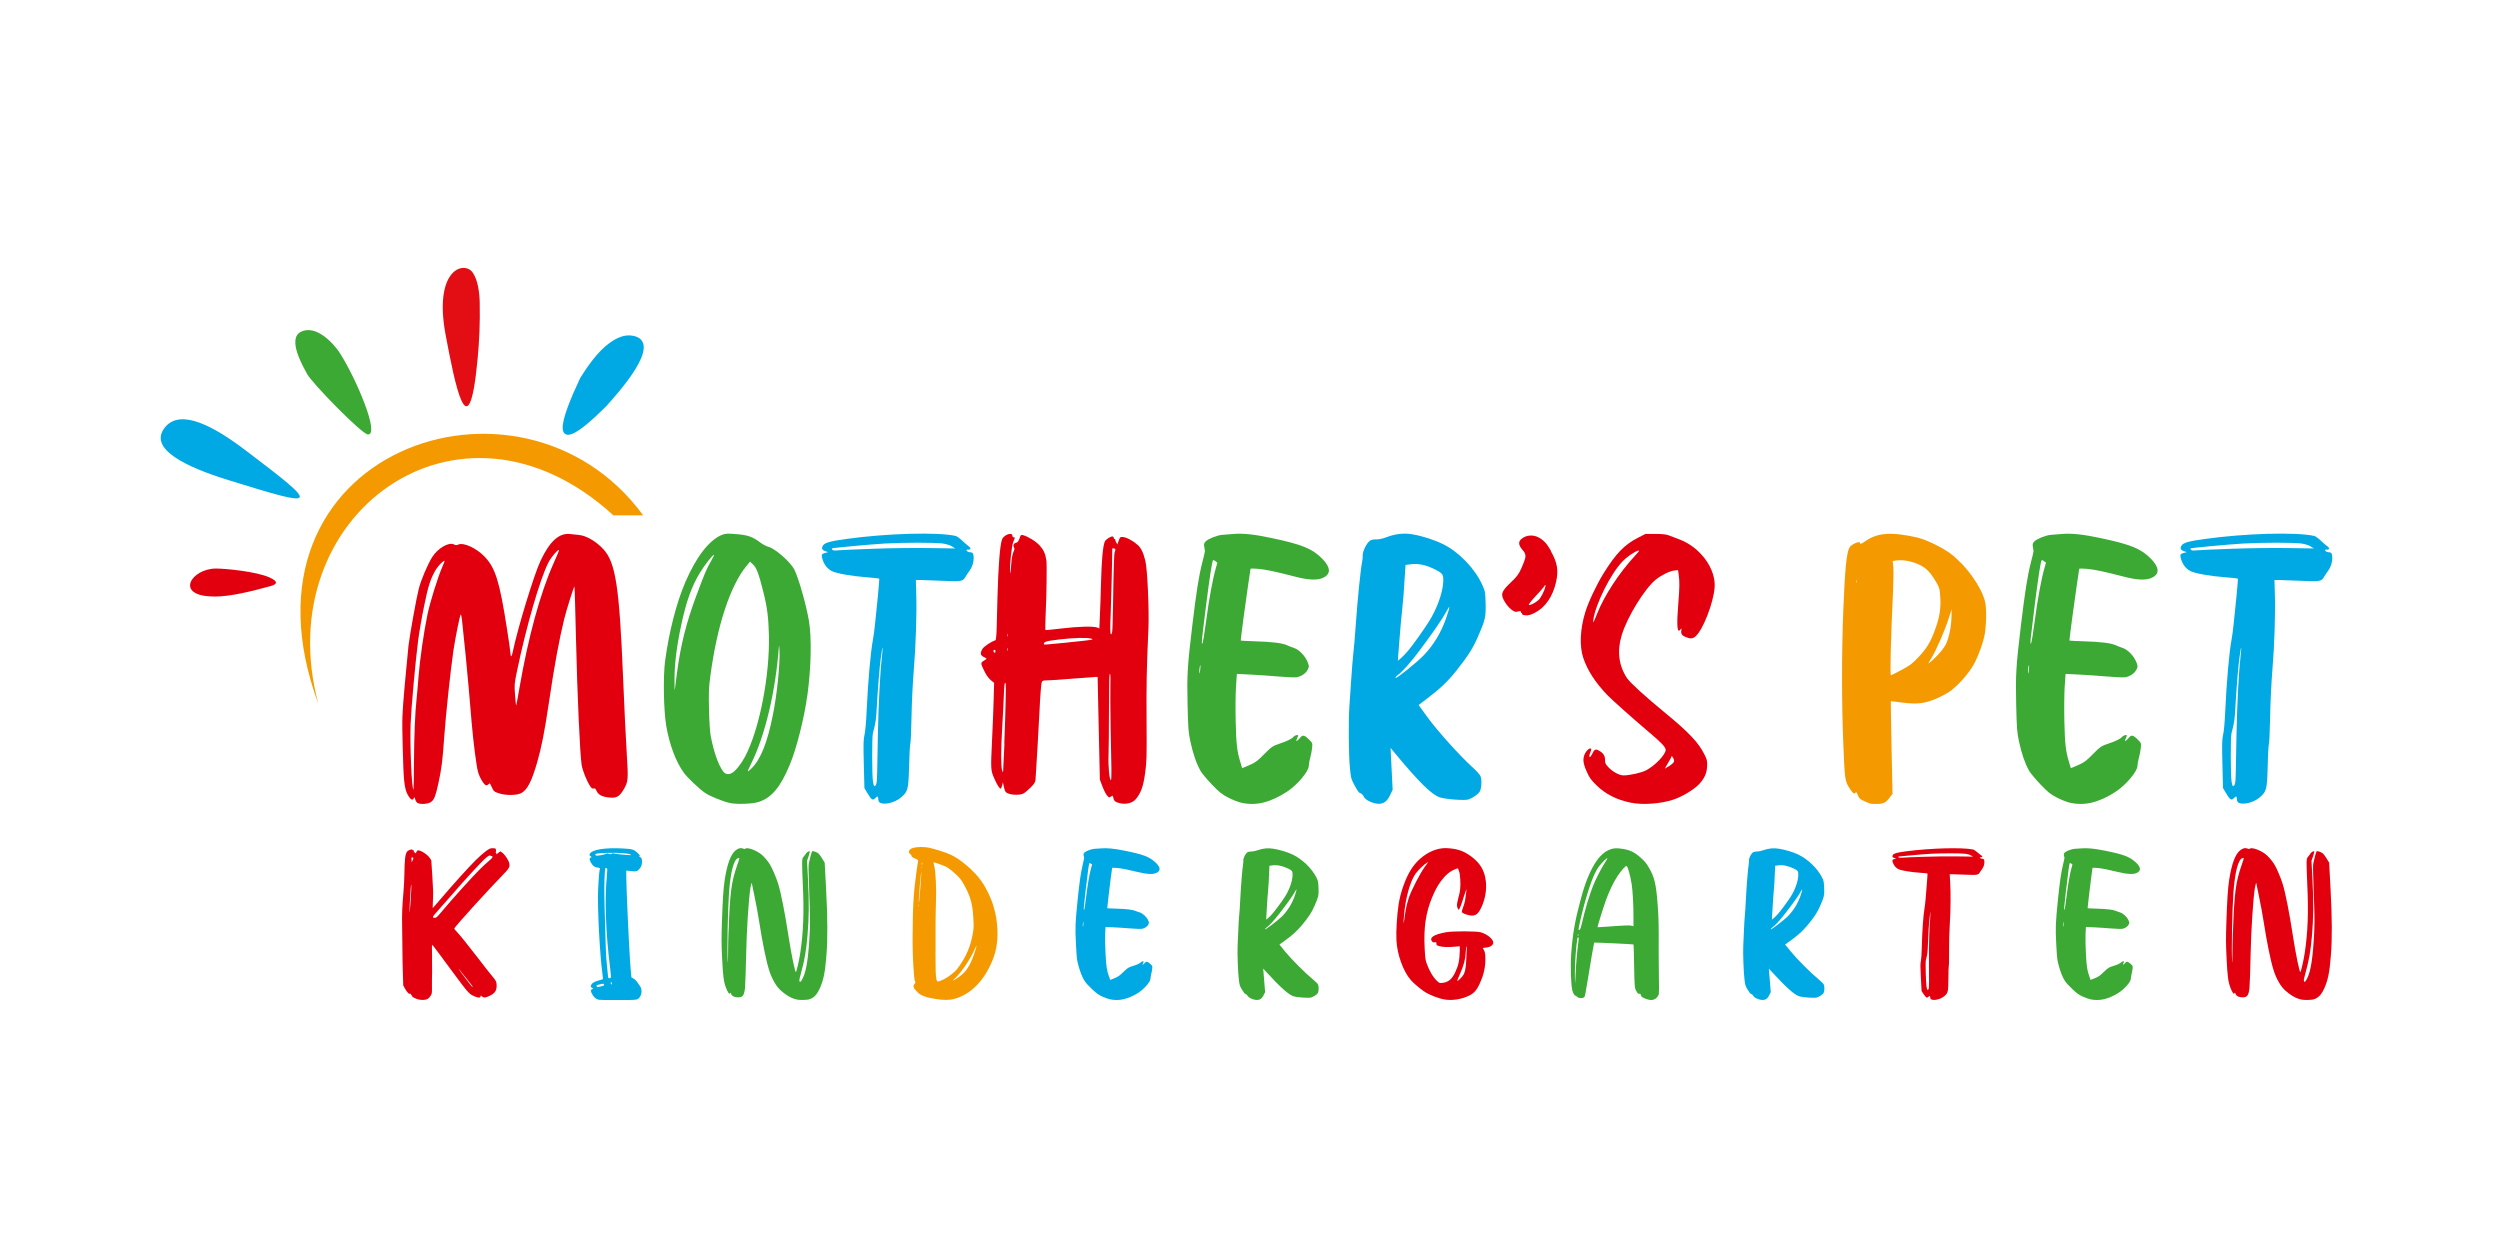 <svg width="140" height="70" viewBox="0 0 140 70" fill="none" xmlns="http://www.w3.org/2000/svg">
<rect width="140" height="70" fill="white"/>
<g clip-path="url(#clip0_3627_2831)">
<path d="M22.996 40.513C23.029 39.64 23.27 36.988 23.416 35.863C23.47 35.443 23.615 34.591 23.744 33.97C23.976 32.803 24.121 32.363 24.425 31.872C24.562 31.658 24.848 31.372 24.89 31.41C24.902 31.423 24.848 31.57 24.773 31.737C24.52 32.321 24.076 33.731 23.935 34.428C23.739 35.372 23.515 36.912 23.441 37.852C23.399 38.369 23.353 38.944 23.328 39.137C23.245 39.913 23.191 41.197 23.183 42.649C23.175 43.497 23.166 44.198 23.158 44.206C23.058 44.311 22.946 41.672 22.996 40.513ZM28.946 37.609C29.465 35.099 30.246 32.396 30.715 31.494C30.873 31.192 31.209 30.793 31.305 30.793C31.326 30.793 31.184 31.141 30.993 31.561C30.25 33.231 29.586 35.657 29.087 38.536C28.996 39.061 28.917 39.502 28.905 39.51C28.896 39.519 28.867 39.263 28.843 38.931C28.801 38.356 28.801 38.314 28.946 37.609ZM23.162 44.71C23.216 44.63 23.225 44.635 23.254 44.769C23.27 44.844 23.332 44.937 23.391 44.97C23.561 45.063 24.009 45.021 24.155 44.899C24.321 44.765 24.404 44.547 24.549 43.867C24.732 43.027 24.786 42.591 24.881 41.206C24.968 39.993 25.23 37.546 25.392 36.425C25.492 35.75 25.749 34.47 25.799 34.415C25.82 34.394 25.853 34.541 25.874 34.747C26.015 36.039 26.164 37.546 26.247 38.524C26.301 39.145 26.376 40.022 26.413 40.467C26.509 41.583 26.683 42.939 26.775 43.245C26.87 43.577 27.123 43.98 27.232 43.98C27.277 43.98 27.339 43.942 27.373 43.904C27.418 43.837 27.447 43.862 27.539 44.081C27.647 44.311 27.667 44.337 27.925 44.421C28.332 44.559 28.967 44.547 29.216 44.4C29.544 44.202 29.773 43.753 30.084 42.683C30.329 41.819 30.483 41.042 30.728 39.414C31.043 37.273 31.309 35.838 31.595 34.667C31.724 34.142 32.144 32.816 32.168 32.841C32.181 32.854 32.218 34.176 32.256 35.783C32.326 38.893 32.48 42.272 32.571 42.83C32.625 43.161 32.862 43.745 33.057 44.039C33.132 44.144 33.182 44.177 33.244 44.156C33.315 44.131 33.352 44.164 33.414 44.303C33.514 44.517 33.738 44.63 34.149 44.664C34.519 44.702 34.693 44.597 34.913 44.232C35.183 43.766 35.191 43.686 35.096 42.167C35.05 41.424 34.955 39.527 34.892 37.945C34.685 32.854 34.477 31.502 33.788 30.755C33.381 30.315 32.82 29.991 32.422 29.958C32.293 29.945 32.073 29.924 31.944 29.907C31.317 29.828 30.79 30.302 30.271 31.402C29.905 32.178 28.984 35.196 28.718 36.492C28.66 36.791 28.593 36.837 28.585 36.589C28.585 36.501 28.494 35.867 28.386 35.187C27.979 32.573 27.742 31.8 27.14 31.175C26.688 30.697 25.953 30.361 25.666 30.495C25.571 30.537 25.512 30.537 25.438 30.495C25.151 30.331 24.528 30.688 24.204 31.196C23.951 31.599 23.569 32.493 23.449 32.984C23.316 33.5 22.955 35.51 22.876 36.153C22.847 36.417 22.751 37.416 22.664 38.373C22.515 40.11 22.51 40.123 22.552 41.86C22.598 43.724 22.639 44.148 22.834 44.509C22.98 44.769 23.092 44.844 23.166 44.723L23.162 44.71Z" fill="#E2000F"/>
<path d="M43.283 40.031C42.968 41.604 42.598 42.528 42.075 43.04C41.988 43.124 41.901 43.199 41.88 43.199C41.859 43.199 41.934 43.027 42.042 42.813C42.843 41.21 43.437 38.721 43.62 36.19C43.628 36.094 43.64 36.207 43.653 36.438C43.682 37.223 43.516 38.872 43.283 40.031ZM41.004 43.279C40.792 43.401 40.618 43.367 40.485 43.182C40.223 42.826 39.966 42.091 39.8 41.21C39.758 40.975 39.721 40.438 39.704 39.72C39.683 38.734 39.692 38.511 39.787 37.806C40.161 35.028 40.892 32.803 41.801 31.695L42 31.452L42.17 31.611C42.366 31.792 42.494 32.136 42.743 33.135C42.968 34.02 43.034 34.579 43.059 35.569C43.113 37.861 42.523 40.853 41.726 42.368C41.514 42.767 41.195 43.17 41.004 43.279ZM39.019 33.29C38.421 34.889 38.105 36.161 37.902 37.752C37.852 38.163 37.798 38.557 37.79 38.625C37.778 38.692 37.769 38.423 37.773 38.029C37.773 37.177 37.894 36.195 38.143 35.028C38.429 33.672 38.737 32.82 39.214 32.044C39.459 31.641 39.916 31.066 39.982 31.066C40.003 31.066 39.937 31.217 39.829 31.402C39.567 31.855 39.472 32.077 39.023 33.286L39.019 33.29ZM45.214 38.939C45.426 37.361 45.459 35.716 45.301 34.772C45.152 33.882 44.728 32.396 44.492 31.914C44.267 31.465 43.404 30.709 43.005 30.613C42.906 30.587 42.719 30.487 42.594 30.394C42.15 30.059 41.884 29.962 41.245 29.912C40.763 29.87 40.634 29.874 40.46 29.941C39.742 30.21 39.002 31.154 38.384 32.585C37.877 33.769 37.474 35.343 37.246 37.009C37.13 37.865 37.163 39.775 37.308 40.643C37.491 41.705 37.848 42.662 38.297 43.275C38.512 43.569 39.135 44.16 39.492 44.408C39.733 44.576 40.481 44.882 40.863 44.966C41.245 45.054 42.129 45.021 42.478 44.912C43.204 44.681 43.707 44.085 44.226 42.83C44.6 41.949 45.048 40.165 45.21 38.939H45.214Z" fill="#3BA933"/>
<path d="M46.584 30.713C46.613 30.68 48.701 30.487 49.569 30.436C50.636 30.378 52.343 30.378 52.791 30.436C52.995 30.466 53.202 30.529 53.31 30.596L53.493 30.713L52.077 30.692C51.301 30.68 49.88 30.692 48.934 30.73C47.983 30.764 47.078 30.802 46.924 30.818C46.729 30.839 46.629 30.827 46.609 30.785C46.588 30.751 46.58 30.722 46.588 30.713H46.584ZM49.382 36.854C49.291 37.567 49.195 39.414 49.162 41.093C49.146 41.944 49.125 42.922 49.121 43.275C49.108 43.791 49.092 43.921 49.025 43.988C48.95 44.064 48.942 44.047 48.888 43.779C48.83 43.476 48.826 41.315 48.88 41.072C48.896 41.004 48.942 40.816 48.984 40.648C49.025 40.484 49.067 40.19 49.075 40.001C49.158 38.553 49.249 37.387 49.328 36.82C49.374 36.455 49.42 36.211 49.428 36.283C49.428 36.35 49.407 36.61 49.378 36.858L49.382 36.854ZM46.06 31.318C46.152 31.62 46.334 31.855 46.575 31.977C46.837 32.115 47.709 32.266 48.552 32.329C48.917 32.359 49.224 32.388 49.237 32.401C49.249 32.413 49.212 32.854 49.162 33.387C49.108 33.92 49.038 34.608 49.004 34.923C48.975 35.238 48.921 35.636 48.888 35.804C48.751 36.518 48.606 38.201 48.531 39.838C48.506 40.425 48.456 40.962 48.415 41.139C48.352 41.391 48.344 41.647 48.373 42.784L48.407 44.131L48.589 44.438C48.797 44.79 48.876 44.84 49.008 44.702C49.137 44.563 49.179 44.576 49.183 44.748C49.183 44.836 49.22 44.916 49.27 44.945C49.507 45.092 50.105 44.954 50.449 44.664C50.848 44.324 50.873 44.228 50.91 42.885C50.923 42.242 50.96 41.684 50.977 41.651C50.997 41.613 51.026 41.038 51.039 40.371C51.064 39.179 51.11 38.306 51.176 37.466C51.288 36.115 51.346 34.302 51.309 33.24L51.288 32.48H51.55C51.695 32.48 52.247 32.505 52.783 32.526C53.85 32.577 53.925 32.56 54.074 32.291C54.116 32.216 54.215 32.069 54.29 31.968C54.44 31.767 54.531 31.486 54.527 31.238C54.523 31.003 54.473 30.927 54.336 30.927C54.265 30.927 54.178 30.894 54.149 30.856C54.099 30.793 54.108 30.781 54.207 30.781C54.377 30.781 54.394 30.701 54.253 30.596C54.186 30.55 54.012 30.399 53.875 30.269C53.734 30.138 53.572 30.021 53.514 30.012C52.505 29.786 49.656 29.866 47.368 30.185C46.517 30.302 46.202 30.39 46.098 30.533C45.986 30.688 46.023 30.793 46.21 30.864L46.376 30.919L46.235 30.957C46.002 31.016 45.986 31.058 46.056 31.309L46.06 31.318Z" fill="#00A9E3"/>
<path d="M62.43 30.894C62.385 30.99 62.364 31.607 62.327 34.041C62.314 34.713 62.298 35.317 62.281 35.389C62.269 35.464 62.239 35.523 62.219 35.523C62.165 35.523 62.161 35.116 62.198 34.402C62.219 33.983 62.293 31.074 62.285 30.738C62.285 30.688 62.414 30.697 62.451 30.751C62.468 30.776 62.455 30.843 62.435 30.894H62.43ZM62.181 38.339C62.173 38.688 62.177 39.754 62.194 40.702C62.215 41.651 62.231 42.708 62.239 43.052C62.244 43.401 62.235 43.686 62.21 43.686C62.127 43.686 62.053 42.905 62.078 42.301C62.09 41.974 62.102 40.828 62.102 39.749C62.102 38.44 62.115 37.781 62.148 37.747C62.185 37.71 62.194 37.865 62.181 38.335V38.339ZM59.835 35.976C58.424 36.115 58.453 36.115 58.457 36.064C58.457 35.934 58.577 35.901 59.329 35.808C60.134 35.716 60.84 35.695 61.098 35.762C61.322 35.817 61.185 35.838 59.835 35.972V35.976ZM56.447 35.632C56.439 35.666 56.426 35.641 56.422 35.573C56.422 35.506 56.431 35.481 56.443 35.51C56.455 35.544 56.455 35.599 56.443 35.628L56.447 35.632ZM56.418 36.442C56.41 36.476 56.397 36.442 56.397 36.358C56.397 36.283 56.406 36.253 56.418 36.299C56.431 36.346 56.431 36.413 56.418 36.442ZM56.248 41.634C56.215 42.41 56.185 43.094 56.177 43.161C56.169 43.279 56.165 43.279 56.119 43.141C56.048 42.922 56.048 42.016 56.123 40.752C56.161 40.123 56.202 39.313 56.215 38.948C56.235 38.339 56.26 38.192 56.314 38.255C56.343 38.285 56.314 39.85 56.239 41.634H56.248ZM55.741 36.509C55.729 36.581 55.721 36.581 55.662 36.518C55.621 36.463 55.617 36.434 55.654 36.409C55.683 36.388 55.716 36.383 55.729 36.4C55.745 36.413 55.749 36.463 55.741 36.509ZM63.684 30.503C63.473 30.294 63.07 30.08 62.866 30.071C62.738 30.063 62.713 30.084 62.646 30.277L62.572 30.487L62.509 30.373C62.472 30.306 62.447 30.239 62.451 30.218C62.459 30.197 62.443 30.184 62.418 30.184C62.393 30.184 62.368 30.151 62.368 30.113C62.368 30.075 62.335 30.042 62.289 30.042C62.177 30.042 61.928 30.21 61.874 30.315C61.762 30.55 61.687 31.389 61.654 32.74C61.642 33.265 61.617 34.029 61.596 34.44L61.563 35.191L61.438 35.141C61.235 35.061 60.35 35.082 59.437 35.196C58.963 35.254 58.561 35.292 58.544 35.28C58.532 35.263 58.536 34.931 58.552 34.545C58.61 33.282 58.631 31.599 58.598 31.385C58.536 30.994 58.444 30.797 58.22 30.545C58.004 30.31 57.56 30.038 57.282 29.966C57.174 29.945 57.157 29.958 57.091 30.155C57.037 30.302 56.983 30.373 56.92 30.386C56.783 30.407 56.713 30.545 56.779 30.65C56.821 30.713 56.817 30.772 56.75 30.915C56.696 31.032 56.651 31.284 56.63 31.586C56.597 32.065 56.563 32.241 56.559 31.972C56.547 31.532 56.659 30.554 56.742 30.352C56.85 30.084 56.85 30.092 56.767 30.092C56.73 30.092 56.696 30.05 56.692 29.996C56.688 29.773 56.198 29.958 56.111 30.218C55.995 30.541 55.907 31.687 55.858 33.454C55.845 33.978 55.824 34.734 55.816 35.124C55.803 35.594 55.774 35.846 55.741 35.855C55.492 35.938 55.106 36.199 55.019 36.337C54.878 36.572 54.894 36.698 55.089 36.791C55.181 36.837 55.251 36.879 55.251 36.887C55.251 36.9 55.176 36.95 55.089 37.005C54.903 37.122 54.907 37.139 55.139 37.613C55.222 37.789 55.359 37.978 55.475 38.079L55.671 38.243L55.642 39.258C55.625 39.816 55.588 40.815 55.554 41.466C55.475 43.115 55.48 43.141 55.683 43.602C55.845 43.967 55.97 44.164 56.044 44.164C56.061 44.164 56.098 44.085 56.119 43.984L56.161 43.808L56.223 44.085C56.281 44.341 56.306 44.37 56.455 44.433C56.68 44.53 57.149 44.534 57.319 44.433C57.398 44.391 57.572 44.24 57.714 44.102C57.9 43.913 57.975 43.804 57.988 43.682C58.004 43.514 58.191 40.379 58.216 39.745C58.253 38.944 58.307 38.259 58.345 38.184C58.374 38.117 58.444 38.1 58.648 38.1C58.793 38.1 59.441 38.058 60.084 38.003C60.732 37.953 61.305 37.911 61.363 37.907H61.467L61.529 40.782L61.592 43.657L61.733 44.03C61.812 44.24 61.928 44.471 61.99 44.542C62.102 44.672 62.111 44.677 62.21 44.609C62.314 44.538 62.318 44.542 62.352 44.697C62.385 44.861 62.468 44.924 62.729 44.983C63.057 45.059 63.41 44.97 63.589 44.769C63.884 44.429 64.021 44.06 64.124 43.312C64.216 42.666 64.22 42.423 64.208 40.387C64.195 38.368 64.208 37.479 64.311 35.229C64.357 34.176 64.257 31.889 64.141 31.414C64.025 30.936 63.913 30.709 63.697 30.495L63.684 30.503Z" fill="#E2000F"/>
<path d="M67.201 37.278C67.226 37.215 67.235 37.265 67.218 37.429C67.206 37.567 67.189 37.693 67.181 37.706C67.147 37.748 67.164 37.378 67.201 37.282V37.278ZM67.538 33.916C67.733 32.384 67.874 31.436 67.928 31.377C67.941 31.356 68.007 31.377 68.065 31.427L68.173 31.511L68.094 31.788C67.916 32.401 67.7 33.563 67.546 34.76C67.455 35.452 67.359 36.027 67.33 36.039C67.272 36.06 67.284 35.972 67.538 33.92V33.916ZM67.21 43.145C67.301 43.3 67.6 43.657 67.874 43.942C68.289 44.375 68.435 44.488 68.779 44.664C69.004 44.782 69.327 44.908 69.502 44.95C70.32 45.139 71.129 44.95 72.076 44.333C72.657 43.951 73.301 43.187 73.293 42.876C73.293 42.805 73.326 42.604 73.372 42.436C73.421 42.264 73.467 42.008 73.48 41.869C73.504 41.617 73.5 41.609 73.314 41.42C73.06 41.164 72.948 41.139 72.823 41.298C72.769 41.365 72.691 41.449 72.645 41.47C72.566 41.521 72.566 41.512 72.632 41.37C72.666 41.29 72.699 41.206 72.699 41.193C72.699 41.126 72.508 41.172 72.437 41.261C72.342 41.374 72.055 41.517 71.673 41.638C71.287 41.764 71.2 41.823 70.822 42.205C70.436 42.608 70.27 42.725 69.863 42.893L69.56 43.019L69.469 42.709C69.273 42.079 69.228 41.684 69.199 40.413C69.182 39.737 69.19 38.86 69.215 38.461L69.265 37.739L69.983 37.773C70.378 37.794 71.092 37.84 71.561 37.882C72.03 37.924 72.5 37.941 72.603 37.928C72.873 37.882 73.135 37.706 73.235 37.496C73.318 37.324 73.318 37.315 73.226 37.076C73.097 36.74 72.753 36.38 72.458 36.283C72.334 36.241 72.155 36.174 72.059 36.128C71.802 36.01 71.208 35.939 70.299 35.914C69.85 35.901 69.481 35.88 69.481 35.867C69.481 35.763 69.784 33.475 69.892 32.779C69.967 32.292 70.029 31.876 70.029 31.855C70.029 31.834 70.22 31.834 70.457 31.855C70.889 31.893 71.42 32.006 72.508 32.287C73.268 32.489 73.791 32.51 74.115 32.346C74.538 32.136 74.518 31.78 74.061 31.305C73.5 30.73 72.936 30.495 71.212 30.13C70.249 29.925 69.593 29.853 69.041 29.904C68.787 29.925 68.505 29.95 68.418 29.954C68.156 29.979 67.658 30.176 67.525 30.311C67.426 30.416 67.409 30.466 67.438 30.621C67.455 30.722 67.475 30.827 67.475 30.856C67.48 30.886 67.413 31.18 67.326 31.507C67.135 32.254 66.994 33.148 66.77 35.02C66.491 37.349 66.466 37.785 66.504 39.46C66.537 40.803 66.549 40.988 66.657 41.504C66.803 42.192 67.002 42.767 67.218 43.145H67.21Z" fill="#3BA933"/>
<path d="M78.15 37.962C78.15 37.924 78.2 37.857 78.262 37.815C78.52 37.634 79.006 37.084 79.492 36.434C80.318 35.326 80.77 34.663 80.99 34.256C81.223 33.815 81.219 33.932 80.974 34.642C80.696 35.435 80.268 36.136 79.732 36.694C79.346 37.093 78.154 38.05 78.154 37.962H78.15ZM78.287 36.874C78.296 36.799 78.337 36.304 78.374 35.775C78.412 35.246 78.478 34.533 78.516 34.193C78.578 33.639 78.615 33.215 78.686 32.002L78.711 31.637L78.964 31.603C79.421 31.536 79.894 31.637 80.426 31.922C80.799 32.119 80.841 32.187 80.82 32.598C80.791 33.202 80.467 34.092 80.035 34.784C79.72 35.284 79.126 36.115 78.844 36.455C78.723 36.597 78.545 36.778 78.449 36.862L78.275 37.009L78.296 36.87L78.287 36.874ZM82.236 44.769C82.473 44.685 82.755 44.492 82.855 44.345C82.967 44.186 82.996 43.669 82.905 43.459C82.871 43.376 82.672 43.157 82.46 42.968C81.784 42.36 80.513 40.95 79.961 40.194L79.442 39.481L79.948 39.095C80.675 38.541 81.078 38.155 81.555 37.559C82.203 36.744 82.485 36.3 82.763 35.662C83.179 34.705 83.212 34.554 83.195 33.794C83.179 33.169 83.17 33.122 83.029 32.799C82.622 31.872 81.746 30.948 80.849 30.491C80.38 30.252 79.687 30.025 79.138 29.929C78.632 29.836 78.167 29.887 77.627 30.088C77.415 30.168 77.212 30.21 77.071 30.206C76.934 30.197 76.805 30.227 76.726 30.277C76.539 30.394 76.307 30.864 76.311 31.099C76.319 31.204 76.303 31.368 76.278 31.465C76.203 31.792 76.012 33.685 75.929 34.91C75.883 35.59 75.817 36.354 75.784 36.61C75.754 36.866 75.701 37.542 75.663 38.117C75.626 38.688 75.58 39.355 75.564 39.598C75.51 40.329 75.526 42.326 75.593 42.981C75.651 43.581 75.655 43.606 75.867 44.001C76.024 44.295 76.112 44.408 76.186 44.421C76.244 44.433 76.319 44.505 76.365 44.601C76.44 44.756 76.672 44.903 76.967 44.979C77.382 45.084 77.64 44.954 77.839 44.538L77.988 44.228L77.93 43.057L77.872 41.882L78.034 42.079C79.425 43.762 80.156 44.492 80.625 44.651C80.949 44.761 82.037 44.84 82.24 44.769H82.236Z" fill="#00A9E3"/>
<path d="M86.54 32.845C86.495 33.085 86.287 33.483 86.154 33.605C85.967 33.769 85.677 33.911 85.615 33.878C85.59 33.861 85.727 33.672 85.942 33.441C86.15 33.223 86.374 32.967 86.441 32.879C86.561 32.715 86.565 32.715 86.54 32.845ZM86.856 30.852C86.628 30.441 86.433 30.235 86.146 30.088C85.876 29.95 85.556 29.958 85.307 30.105C84.996 30.294 84.996 30.503 85.295 30.835C85.408 30.961 85.448 31.097 85.415 31.242C85.39 31.364 85.282 31.632 85.187 31.846C85.037 32.174 84.938 32.3 84.61 32.61C84.062 33.135 84.016 33.278 84.269 33.706C84.464 34.029 84.78 34.297 84.929 34.26C85.141 34.209 85.183 34.209 85.17 34.272C85.17 34.302 85.183 34.327 85.208 34.327C85.233 34.327 85.249 34.352 85.241 34.386C85.233 34.423 85.303 34.449 85.432 34.457C85.59 34.47 85.706 34.436 85.938 34.323C86.536 34.02 86.956 33.412 87.142 32.581C87.284 31.935 87.213 31.506 86.844 30.856L86.856 30.852Z" fill="#E2000F"/>
<path d="M93.232 43.044C93.232 43.044 93.302 42.901 93.41 42.725C93.518 42.549 93.606 42.389 93.606 42.36C93.606 42.263 93.747 42.498 93.751 42.603C93.751 42.683 93.689 42.754 93.506 42.876C93.365 42.968 93.244 43.044 93.236 43.044H93.232ZM89.424 34.402C89.225 34.902 89.192 34.948 89.229 34.692C89.358 33.806 90.209 32.111 90.853 31.448C91.118 31.171 91.513 30.902 91.737 30.835C91.828 30.814 91.799 30.864 91.575 31.104C90.657 32.098 89.844 33.345 89.42 34.407L89.424 34.402ZM95.125 43.938C95.449 43.602 95.586 43.3 95.599 42.889C95.607 42.599 95.594 42.536 95.437 42.23C95.117 41.588 94.577 41.013 93.294 39.959C92.119 38.994 91.305 38.251 91.118 37.982C90.653 37.29 90.545 36.471 90.811 35.586C91.11 34.57 92.106 32.95 92.738 32.447C93.053 32.199 93.493 31.985 93.747 31.951L93.971 31.926L94.008 32.182C94.062 32.585 94.058 32.896 93.987 33.773C93.884 35.019 93.917 35.498 94.1 35.259C94.166 35.166 94.17 35.17 94.154 35.305C94.124 35.498 94.183 35.59 94.407 35.678C94.668 35.783 94.797 35.775 94.955 35.632C95.366 35.271 95.947 33.781 96.018 32.908C96.105 31.851 95.208 30.629 94.021 30.197C93.809 30.122 93.552 30.021 93.448 29.979C93.311 29.924 93.107 29.903 92.704 29.899H92.148L91.72 30.117C90.965 30.508 90.504 30.982 89.81 32.09C89.416 32.728 88.947 33.71 88.772 34.293C88.486 35.221 88.444 36.186 88.66 36.832C88.897 37.546 89.345 38.234 90.03 38.944C90.275 39.2 91.583 40.358 92.381 41.034C93.037 41.583 93.273 41.839 93.278 41.99C93.286 42.246 92.671 42.889 92.177 43.14C91.907 43.279 91.26 43.422 90.919 43.422C90.686 43.422 90.309 43.22 90.076 42.972C89.906 42.788 89.881 42.742 89.881 42.553C89.885 42.318 89.777 42.158 89.52 42.024C89.341 41.932 89.283 41.965 89.159 42.225C89.03 42.494 88.938 42.423 89.055 42.146C89.096 42.045 89.121 41.949 89.105 41.932C89.034 41.869 88.88 41.982 88.776 42.167C88.619 42.461 88.635 42.721 88.859 43.216C89.013 43.564 89.092 43.669 89.416 43.988C89.922 44.479 90.537 44.79 91.318 44.949C91.982 45.088 93.016 45.012 93.713 44.777C94.183 44.622 94.847 44.227 95.125 43.938Z" fill="#E2000F"/>
<path d="M106.484 37.517C106.181 37.68 105.915 37.815 105.894 37.815C105.832 37.815 105.886 35.737 106.011 33.085C106.035 32.518 106.044 31.914 106.023 31.737L105.99 31.419L106.202 31.385C106.633 31.318 107.318 31.486 107.721 31.758C107.983 31.93 108.236 32.245 108.473 32.678C108.614 32.938 108.631 33.013 108.655 33.45C108.697 34.054 108.618 34.558 108.381 35.212C108.124 35.93 107.904 36.304 107.443 36.791C107.082 37.172 106.97 37.256 106.48 37.521M109.295 34.113L109.282 34.566C109.27 35.087 109.154 35.67 108.988 36.039C108.925 36.186 108.739 36.442 108.556 36.635C108.377 36.828 108.17 37.03 108.091 37.084C107.95 37.194 107.954 37.185 108.149 36.87C108.415 36.446 108.921 35.292 109.125 34.633L109.295 34.109V34.113ZM103.976 32.619C103.963 32.648 103.955 32.619 103.951 32.556C103.951 32.489 103.959 32.464 103.972 32.497C103.988 32.526 103.988 32.581 103.972 32.615L103.976 32.619ZM109.328 38.608C109.727 38.306 110.287 37.655 110.532 37.206C110.79 36.736 111.06 35.997 111.143 35.523C111.238 35.024 111.251 34.054 111.168 33.714C110.968 32.871 110.138 31.704 109.258 31.024C108.813 30.68 107.916 30.243 107.385 30.105C107.14 30.042 106.721 29.966 106.446 29.933C105.558 29.824 104.997 29.933 104.474 30.294C104.238 30.462 104.163 30.491 104.163 30.411C104.163 30.26 103.644 30.491 103.557 30.684C103.399 31.028 103.316 31.893 103.224 34.188C103.133 36.522 103.129 39.292 103.224 41.621C103.307 43.703 103.312 43.732 103.598 44.181C103.76 44.433 103.86 44.492 103.918 44.383C103.947 44.328 103.972 44.358 104.038 44.526C104.113 44.71 104.154 44.752 104.387 44.857C104.532 44.928 104.694 44.991 104.748 45.004C104.802 45.021 104.981 45.025 105.151 45.021C105.491 45.008 105.612 44.949 105.844 44.635L105.981 44.454L105.927 41.873C105.898 40.45 105.882 39.283 105.886 39.275C105.894 39.263 106.127 39.292 106.405 39.33C107.094 39.422 107.501 39.418 107.921 39.304C108.365 39.187 108.971 38.893 109.336 38.616L109.328 38.608Z" fill="#F49A00"/>
<path d="M113.608 37.278C113.633 37.215 113.641 37.265 113.625 37.429C113.612 37.567 113.6 37.693 113.587 37.706C113.554 37.748 113.571 37.378 113.608 37.282V37.278ZM113.94 33.916C114.135 32.384 114.276 31.436 114.33 31.377C114.343 31.356 114.409 31.377 114.467 31.427L114.575 31.511L114.496 31.788C114.318 32.401 114.102 33.563 113.948 34.76C113.857 35.452 113.762 36.027 113.732 36.039C113.674 36.06 113.687 35.972 113.94 33.92V33.916ZM113.616 43.145C113.708 43.3 114.007 43.657 114.281 43.942C114.696 44.375 114.841 44.488 115.186 44.664C115.41 44.782 115.734 44.908 115.908 44.95C116.726 45.139 117.536 44.95 118.483 44.333C119.064 43.951 119.707 43.187 119.699 42.876C119.699 42.805 119.732 42.604 119.778 42.436C119.828 42.264 119.874 42.008 119.886 41.869C119.911 41.617 119.907 41.609 119.72 41.42C119.467 41.164 119.355 41.139 119.23 41.298C119.176 41.365 119.097 41.449 119.051 41.47C118.973 41.521 118.973 41.512 119.039 41.37C119.072 41.29 119.105 41.206 119.105 41.193C119.105 41.126 118.914 41.172 118.844 41.261C118.748 41.374 118.462 41.517 118.08 41.638C117.694 41.764 117.602 41.823 117.229 42.205C116.842 42.608 116.676 42.725 116.269 42.893L115.966 43.019L115.875 42.709C115.68 42.079 115.634 41.684 115.605 40.413C115.589 39.737 115.597 38.86 115.622 38.461L115.672 37.739L116.39 37.773C116.784 37.794 117.499 37.84 117.968 37.882C118.437 37.924 118.906 37.941 119.01 37.928C119.28 37.882 119.541 37.706 119.641 37.496C119.724 37.324 119.724 37.315 119.633 37.076C119.504 36.74 119.159 36.38 118.865 36.283C118.74 36.241 118.561 36.174 118.466 36.128C118.204 36.01 117.615 35.939 116.705 35.914C116.257 35.901 115.887 35.88 115.887 35.867C115.887 35.763 116.191 33.475 116.299 32.779C116.373 32.292 116.436 31.876 116.436 31.855C116.436 31.834 116.627 31.834 116.863 31.855C117.295 31.893 117.827 32.006 118.914 32.287C119.674 32.489 120.197 32.51 120.521 32.346C120.945 32.136 120.924 31.78 120.467 31.305C119.907 30.73 119.342 30.495 117.619 30.13C116.656 29.925 116 29.853 115.447 29.904C115.194 29.925 114.912 29.95 114.824 29.954C114.563 29.979 114.065 30.176 113.932 30.311C113.832 30.416 113.816 30.466 113.84 30.621C113.857 30.722 113.878 30.827 113.878 30.856C113.882 30.886 113.816 31.18 113.728 31.507C113.537 32.254 113.396 33.148 113.172 35.02C112.894 37.349 112.869 37.785 112.906 39.46C112.939 40.803 112.952 40.988 113.06 41.504C113.205 42.192 113.404 42.767 113.62 43.145H113.616Z" fill="#3BA933"/>
<path d="M122.666 30.713C122.695 30.68 124.783 30.487 125.651 30.436C126.718 30.378 128.425 30.378 128.873 30.436C129.073 30.466 129.284 30.529 129.392 30.596L129.575 30.713L128.159 30.692C127.383 30.68 125.963 30.692 125.016 30.73C124.065 30.764 123.16 30.802 123.006 30.818C122.811 30.839 122.711 30.827 122.691 30.785C122.67 30.751 122.662 30.722 122.67 30.713H122.666ZM125.464 36.854C125.373 37.567 125.277 39.414 125.244 41.093C125.228 41.944 125.207 42.922 125.203 43.275C125.19 43.791 125.174 43.921 125.107 43.988C125.032 44.064 125.024 44.047 124.97 43.779C124.912 43.476 124.908 41.315 124.962 41.072C124.978 41.004 125.028 40.816 125.066 40.648C125.107 40.484 125.149 40.19 125.157 40.001C125.24 38.553 125.331 37.387 125.41 36.82C125.456 36.455 125.502 36.211 125.51 36.283C125.51 36.35 125.489 36.61 125.46 36.858L125.464 36.854ZM122.142 31.318C122.234 31.62 122.417 31.855 122.657 31.977C122.919 32.115 123.791 32.266 124.634 32.329C124.999 32.359 125.306 32.388 125.319 32.401C125.331 32.413 125.294 32.854 125.244 33.387C125.19 33.92 125.12 34.608 125.086 34.923C125.057 35.238 125.003 35.636 124.97 35.804C124.833 36.518 124.688 38.201 124.613 39.838C124.588 40.425 124.538 40.962 124.497 41.139C124.435 41.391 124.426 41.647 124.455 42.784L124.488 44.131L124.671 44.438C124.879 44.79 124.958 44.84 125.091 44.702C125.219 44.563 125.261 44.576 125.265 44.748C125.265 44.836 125.302 44.916 125.352 44.945C125.589 45.092 126.187 44.954 126.531 44.664C126.93 44.324 126.955 44.228 126.992 42.885C127.005 42.242 127.042 41.684 127.059 41.651C127.079 41.613 127.109 41.038 127.121 40.371C127.146 39.179 127.192 38.306 127.258 37.466C127.37 36.115 127.428 34.302 127.391 33.24L127.37 32.48H127.632C127.777 32.48 128.329 32.505 128.865 32.526C129.932 32.577 130.007 32.56 130.156 32.291C130.198 32.216 130.297 32.069 130.372 31.968C130.522 31.767 130.613 31.486 130.609 31.238C130.605 31.003 130.555 30.927 130.418 30.927C130.347 30.927 130.26 30.894 130.231 30.856C130.181 30.793 130.189 30.781 130.289 30.781C130.459 30.781 130.476 30.701 130.335 30.596C130.268 30.55 130.094 30.399 129.957 30.269C129.816 30.138 129.654 30.021 129.596 30.012C128.587 29.786 125.738 29.866 123.45 30.185C122.599 30.302 122.284 30.39 122.18 30.533C122.068 30.688 122.105 30.793 122.292 30.864L122.458 30.919L122.317 30.957C122.084 31.016 122.068 31.058 122.138 31.309L122.142 31.318Z" fill="#00A9E3"/>
<path d="M23.026 49.537C23.047 49.482 23.031 49.952 22.993 50.498C22.972 50.804 22.948 51.069 22.943 51.081C22.91 51.161 22.993 49.625 23.026 49.532V49.537ZM23.122 48.03C23.159 48.051 23.159 48.072 23.109 48.173L23.055 48.29L23.047 48.148C23.039 48.001 23.047 47.984 23.122 48.03ZM24.671 50.825C24.841 50.641 25.123 50.322 25.294 50.12C26.016 49.281 26.983 48.231 27.216 48.038C27.378 47.908 27.407 47.892 27.457 47.917C27.486 47.934 27.523 47.942 27.536 47.934C27.548 47.925 27.565 47.946 27.577 47.975C27.59 48.017 27.544 48.072 27.366 48.223C27.237 48.332 27.008 48.542 26.859 48.693C26.489 49.058 25.327 50.343 24.841 50.926C24.484 51.354 24.442 51.396 24.359 51.396C24.168 51.396 24.181 51.371 24.675 50.825H24.671ZM26.029 54.678C26.182 54.88 26.348 55.089 26.398 55.148C26.498 55.261 26.498 55.312 26.398 55.215C26.344 55.161 25.775 54.405 25.713 54.3C25.646 54.195 25.771 54.342 26.029 54.682V54.678ZM22.956 55.652C22.968 55.627 22.997 55.652 23.039 55.727C23.109 55.849 23.151 55.874 23.375 55.954C23.475 55.987 23.575 56 23.699 55.996C23.911 55.987 24.002 55.933 24.118 55.757C24.189 55.648 24.193 55.627 24.189 55.219C24.189 54.984 24.189 54.649 24.197 54.468C24.201 54.288 24.197 53.86 24.193 53.507C24.181 52.919 24.181 52.877 24.226 52.928C24.293 53.003 24.596 53.41 25.277 54.334C26.244 55.643 26.265 55.664 26.581 55.799C26.78 55.883 26.896 55.887 26.909 55.807L26.921 55.748L27 55.807C27.108 55.887 27.187 55.878 27.415 55.769C27.727 55.622 27.831 55.454 27.81 55.131C27.802 54.963 27.772 54.909 27.503 54.59C27.407 54.477 27.1 54.086 26.822 53.721C26.19 52.903 25.767 52.374 25.572 52.168C25.439 52.03 25.426 52.009 25.46 51.963C25.622 51.727 27.419 49.747 28.15 49.004C28.512 48.634 28.561 48.546 28.52 48.349C28.478 48.156 28.267 47.845 28.105 47.732L28.017 47.673L27.914 47.757C27.797 47.85 27.772 47.858 27.793 47.799C27.802 47.778 27.793 47.757 27.772 47.757C27.752 47.757 27.747 47.745 27.764 47.724C27.789 47.69 27.776 47.547 27.747 47.518C27.739 47.51 27.664 47.501 27.585 47.501C27.448 47.501 27.424 47.514 27.199 47.673C27.067 47.77 26.809 47.996 26.631 48.177C26.253 48.55 25.335 49.57 24.779 50.225C24.21 50.892 24.23 50.871 24.23 50.813C24.23 50.783 24.235 50.578 24.247 50.351C24.264 50.045 24.256 49.726 24.21 49.058L24.152 48.177L24.069 48.047C23.94 47.858 23.583 47.619 23.413 47.619C23.379 47.619 23.346 47.648 23.329 47.699C23.313 47.745 23.28 47.782 23.259 47.782C23.238 47.782 23.226 47.77 23.234 47.753C23.242 47.736 23.234 47.728 23.205 47.728C23.172 47.728 23.163 47.711 23.176 47.673C23.184 47.636 23.176 47.619 23.147 47.619C23.126 47.619 23.097 47.602 23.093 47.585C23.072 47.535 22.86 47.606 22.798 47.69C22.69 47.833 22.657 48.118 22.644 49.016C22.64 49.255 22.619 49.671 22.595 49.944C22.52 50.817 22.507 51.144 22.52 51.904C22.528 52.315 22.532 52.919 22.536 53.247C22.536 53.574 22.549 54.145 22.561 54.514L22.582 55.186L22.678 55.358C22.79 55.559 22.918 55.698 22.952 55.648L22.956 55.652Z" fill="#E2000F"/>
<path d="M33.639 55.114C33.805 55.077 33.826 55.081 33.83 55.156C33.83 55.19 33.793 55.207 33.689 55.228C33.61 55.245 33.523 55.266 33.498 55.274C33.469 55.286 33.44 55.274 33.419 55.24C33.378 55.177 33.403 55.165 33.639 55.114ZM33.344 47.875C33.282 47.807 33.481 47.774 34.034 47.761C34.607 47.745 35.167 47.782 35.288 47.845C35.354 47.879 35.358 47.887 35.312 47.887C35.121 47.887 34.54 47.833 34.42 47.803C34.308 47.778 34.275 47.774 34.266 47.803C34.254 47.845 34.138 47.845 34.067 47.807C34.025 47.782 33.992 47.786 33.922 47.82C33.872 47.841 33.747 47.875 33.648 47.891C33.411 47.929 33.386 47.925 33.344 47.879V47.875ZM33.992 48.995C33.851 50.271 33.913 52.193 34.171 54.246C34.221 54.657 34.225 54.741 34.191 54.758C34.108 54.812 34.059 54.783 34.05 54.682C34.05 54.627 34.017 54.346 33.988 54.053C33.934 53.545 33.913 53.045 33.855 50.708C33.834 49.868 33.839 49.369 33.868 48.899C33.888 48.588 33.892 48.575 33.984 48.63C34.017 48.651 34.017 48.71 33.984 48.995H33.992ZM34.204 55.085C34.187 55.049 34.194 55.025 34.225 55.014C34.254 55.001 34.266 55.014 34.27 55.064C34.275 55.139 34.233 55.152 34.204 55.089V55.085ZM33.133 55.614C33.22 55.819 33.361 55.95 33.539 55.987C33.593 56 34.088 56.008 34.632 56.004C35.574 56 35.628 55.996 35.715 55.945C35.935 55.815 35.998 55.421 35.832 55.211C35.794 55.16 35.728 55.068 35.69 55.005C35.624 54.896 35.454 54.758 35.379 54.758C35.354 54.758 35.329 54.506 35.279 53.767C35.205 52.621 35.076 49.709 35.072 49.138V48.752L35.296 48.777C35.603 48.815 35.666 48.806 35.773 48.697C35.894 48.571 35.944 48.466 35.952 48.298C35.96 48.114 35.935 48.042 35.84 47.988C35.794 47.963 35.773 47.942 35.794 47.942C35.865 47.942 35.823 47.87 35.686 47.745C35.487 47.568 35.408 47.543 34.881 47.514C33.884 47.459 33.153 47.577 33.033 47.812C32.996 47.883 32.996 47.887 33.062 47.938C33.141 47.996 33.141 48.009 33.075 48.026C32.975 48.051 33.02 48.231 33.17 48.42C33.249 48.525 33.328 48.563 33.502 48.592C33.602 48.609 33.606 48.613 33.585 48.693C33.552 48.831 33.515 49.335 33.494 49.83C33.452 50.884 33.593 53.511 33.739 54.556C33.76 54.703 33.772 54.825 33.768 54.833C33.768 54.837 33.668 54.867 33.56 54.896C33.311 54.963 33.174 55.035 33.12 55.131C33.062 55.236 33.07 55.274 33.153 55.316L33.224 55.354L33.157 55.391C33.079 55.429 33.075 55.48 33.129 55.614H33.133Z" fill="#00A9E3"/>
<path d="M40.796 52.181C40.784 52.55 40.771 53.129 40.771 53.469C40.771 53.809 40.763 53.986 40.755 53.864C40.709 53.217 40.755 51.027 40.825 49.982C40.908 48.84 41.095 48.118 41.328 48.059C41.365 48.047 41.403 48.047 41.407 48.051C41.415 48.055 41.361 48.231 41.286 48.441C40.954 49.386 40.875 49.994 40.8 52.185L40.796 52.181ZM41.718 55.383C41.735 55.203 41.772 54.183 41.785 53.453C41.809 52.122 41.93 50.28 42.025 49.713C42.059 49.52 42.1 49.394 42.104 49.465C42.104 49.486 42.175 49.818 42.254 50.2C42.337 50.586 42.453 51.211 42.511 51.593C42.69 52.739 42.897 53.776 43.063 54.304C43.213 54.795 43.47 55.249 43.732 55.475C44.01 55.719 44.259 55.87 44.483 55.937C44.662 55.992 44.753 56 44.994 55.996C45.252 55.987 45.306 55.979 45.443 55.912C45.646 55.811 45.787 55.631 45.924 55.316C46.123 54.854 46.207 54.426 46.277 53.532C46.356 52.559 46.348 51.434 46.261 49.78L46.182 48.307L46.036 48.068C45.958 47.938 45.862 47.812 45.816 47.782C45.729 47.715 45.534 47.648 45.488 47.665C45.472 47.673 45.43 47.787 45.397 47.921C45.364 48.055 45.322 48.231 45.301 48.32C45.268 48.45 45.272 48.702 45.318 49.973C45.376 51.484 45.376 51.803 45.318 52.68C45.239 53.918 45.106 54.59 44.87 54.93C44.828 54.991 44.796 55 44.774 54.955C44.749 54.905 44.77 54.791 44.89 54.359C45.056 53.759 45.144 53.255 45.218 52.416C45.306 51.404 45.314 50.536 45.243 49.151L45.193 48.206L45.281 47.95C45.326 47.812 45.359 47.69 45.351 47.682C45.314 47.644 45.193 47.711 45.139 47.791C45.11 47.841 45.048 47.921 45.007 47.971C44.936 48.051 44.928 48.085 44.919 48.307C44.915 48.441 44.932 48.991 44.957 49.52C45.032 51.077 44.99 52.181 44.82 53.335C44.762 53.738 44.612 54.393 44.571 54.435C44.529 54.481 44.313 53.448 44.155 52.42C43.952 51.098 43.732 49.986 43.578 49.495C43.47 49.146 43.238 48.601 43.109 48.399C42.976 48.185 42.773 47.955 42.619 47.833C42.32 47.602 41.843 47.434 41.739 47.526C41.71 47.552 41.676 47.547 41.602 47.518C41.481 47.468 41.357 47.497 41.203 47.614C40.929 47.824 40.721 48.378 40.584 49.268C40.506 49.793 40.472 50.355 40.427 51.652C40.398 52.559 40.398 52.836 40.439 53.671C40.489 54.682 40.526 54.968 40.651 55.303C40.684 55.4 40.742 55.522 40.78 55.576C40.838 55.664 40.846 55.669 40.875 55.622C40.904 55.576 40.913 55.58 40.946 55.669C40.991 55.782 41.137 55.853 41.336 55.853C41.585 55.853 41.672 55.744 41.714 55.37L41.718 55.383Z" fill="#3BA933"/>
<path d="M51.454 50.649C51.462 50.682 51.466 50.729 51.458 50.758C51.454 50.783 51.446 50.758 51.446 50.699C51.446 50.641 51.446 50.62 51.454 50.653M51.566 49.016C51.616 48.576 51.603 48.903 51.545 49.642C51.466 50.565 51.466 50.594 51.454 50.494C51.446 50.385 51.512 49.482 51.566 49.016ZM51.616 48.534C51.624 48.559 51.624 48.601 51.62 48.63C51.616 48.655 51.608 48.634 51.608 48.584C51.608 48.534 51.608 48.513 51.616 48.538V48.534ZM51.632 48.286C51.632 48.286 51.653 48.32 51.649 48.366C51.645 48.408 51.637 48.446 51.632 48.446C51.624 48.446 51.62 48.408 51.616 48.366C51.616 48.32 51.624 48.286 51.632 48.286ZM52.392 53.314C52.392 52.781 52.392 52.076 52.392 51.749C52.392 51.421 52.401 50.876 52.413 50.54C52.446 49.789 52.401 48.815 52.318 48.496C52.288 48.383 52.276 48.29 52.284 48.29C52.338 48.29 52.828 48.462 52.978 48.538C53.181 48.639 53.588 48.983 53.775 49.214C53.916 49.39 54.174 49.868 54.282 50.17C54.423 50.557 54.472 50.838 54.506 51.392C54.531 51.845 54.531 51.971 54.485 52.227C54.369 52.974 54.099 53.599 53.621 54.237C53.468 54.439 53.127 54.707 52.853 54.842C52.733 54.901 52.596 54.955 52.55 54.963C52.495 54.975 52.457 54.933 52.438 54.837C52.396 54.611 52.388 54.363 52.388 53.327L52.392 53.314ZM54.688 52.949C54.693 52.999 54.556 53.44 54.46 53.671C54.228 54.242 54.016 54.51 53.592 54.783C53.48 54.854 53.385 54.913 53.368 54.913C53.351 54.913 53.405 54.854 53.48 54.787C53.816 54.477 54.306 53.763 54.539 53.251C54.618 53.075 54.684 52.941 54.688 52.949ZM51.217 55.102C51.122 55.178 51.142 55.316 51.271 55.442C51.292 55.463 51.346 55.522 51.387 55.568C51.545 55.74 51.844 55.857 52.384 55.941C52.807 56.013 53.173 56.013 53.43 55.941C54.302 55.706 55.025 55.018 55.502 53.96C55.781 53.348 55.888 52.752 55.855 52.042C55.826 51.547 55.776 51.249 55.644 50.779C55.511 50.313 55.245 49.751 54.967 49.356C54.568 48.781 53.779 48.101 53.219 47.854C52.932 47.724 52.301 47.526 51.985 47.464C51.728 47.417 51.334 47.422 51.138 47.48C50.902 47.547 50.823 47.728 50.98 47.833C51.022 47.862 51.051 47.896 51.043 47.908C51.018 47.95 51.097 48.017 51.267 48.089C51.421 48.156 51.425 48.16 51.408 48.236C51.379 48.366 51.255 49.302 51.213 49.692C51.159 50.238 51.122 50.947 51.118 51.497C51.118 51.765 51.109 52.265 51.105 52.6C51.097 53.406 51.172 54.795 51.234 54.938C51.279 55.039 51.275 55.047 51.213 55.093L51.217 55.102Z" fill="#F49A00"/>
<path d="M60.656 51.652C60.669 51.614 60.677 51.644 60.669 51.736C60.665 51.812 60.656 51.883 60.648 51.891C60.627 51.912 60.636 51.707 60.652 51.652H60.656ZM60.81 49.763C60.905 48.903 60.976 48.37 61.009 48.336C61.017 48.324 61.055 48.336 61.092 48.366L61.159 48.412L61.113 48.567C61.013 48.911 60.901 49.566 60.822 50.233C60.777 50.624 60.727 50.943 60.71 50.951C60.673 50.964 60.681 50.913 60.806 49.759L60.81 49.763ZM60.748 54.951C60.806 55.039 60.988 55.24 61.163 55.4C61.42 55.643 61.512 55.706 61.719 55.803C61.856 55.87 62.056 55.937 62.159 55.962C62.658 56.067 63.143 55.962 63.708 55.618C64.057 55.404 64.435 54.976 64.427 54.8C64.427 54.758 64.443 54.649 64.468 54.552C64.493 54.456 64.518 54.313 64.526 54.233C64.539 54.09 64.534 54.086 64.418 53.981C64.26 53.839 64.194 53.822 64.119 53.914C64.086 53.952 64.04 53.998 64.015 54.011C63.966 54.04 63.966 54.032 64.007 53.952C64.028 53.906 64.044 53.86 64.044 53.851C64.044 53.813 63.928 53.839 63.887 53.889C63.833 53.952 63.658 54.032 63.43 54.099C63.197 54.17 63.143 54.204 62.923 54.418C62.695 54.644 62.595 54.712 62.355 54.804L62.172 54.875L62.109 54.699C61.981 54.346 61.948 54.124 61.91 53.41C61.889 53.033 61.881 52.538 61.889 52.315L61.91 51.912L62.346 51.929C62.587 51.942 63.019 51.967 63.301 51.992C63.588 52.013 63.87 52.026 63.932 52.017C64.094 51.992 64.252 51.891 64.306 51.774C64.352 51.677 64.352 51.673 64.298 51.539C64.215 51.35 63.999 51.148 63.82 51.094C63.745 51.073 63.633 51.031 63.575 51.006C63.417 50.938 63.056 50.901 62.504 50.884C62.23 50.876 62.006 50.867 62.006 50.859C62.006 50.8 62.155 49.516 62.209 49.121C62.247 48.849 62.28 48.613 62.28 48.605C62.28 48.592 62.396 48.592 62.537 48.605C62.799 48.626 63.123 48.689 63.787 48.849C64.252 48.962 64.568 48.974 64.759 48.882C65.012 48.764 64.995 48.563 64.709 48.299C64.36 47.975 64.015 47.845 62.965 47.636C62.379 47.518 61.981 47.48 61.649 47.51C61.495 47.522 61.325 47.535 61.271 47.535C61.113 47.547 60.814 47.661 60.735 47.736C60.677 47.795 60.669 47.824 60.685 47.913C60.698 47.971 60.71 48.03 60.714 48.043C60.714 48.059 60.681 48.223 60.636 48.408C60.532 48.828 60.457 49.331 60.349 50.38C60.216 51.69 60.204 51.933 60.254 52.873C60.295 53.629 60.303 53.734 60.378 54.019C60.478 54.405 60.606 54.728 60.743 54.942L60.748 54.951Z" fill="#00A9E3"/>
<path d="M70.843 52.038C70.843 52.017 70.872 51.979 70.909 51.954C71.063 51.853 71.349 51.543 71.632 51.178C72.113 50.556 72.379 50.183 72.504 49.956C72.641 49.709 72.636 49.776 72.504 50.175C72.346 50.62 72.097 51.014 71.781 51.329C71.553 51.551 70.847 52.088 70.843 52.042V52.038ZM70.909 51.425C70.913 51.383 70.93 51.102 70.946 50.808C70.963 50.51 70.988 50.112 71.009 49.919C71.038 49.608 71.054 49.369 71.079 48.689L71.088 48.483L71.241 48.462C71.515 48.425 71.806 48.483 72.134 48.639C72.362 48.748 72.391 48.79 72.383 49.02C72.375 49.36 72.192 49.86 71.939 50.246C71.756 50.527 71.407 50.993 71.241 51.186C71.171 51.266 71.067 51.367 71.009 51.417L70.905 51.501L70.913 51.425H70.909ZM73.421 55.861C73.562 55.815 73.733 55.706 73.791 55.622C73.857 55.534 73.865 55.245 73.807 55.127C73.787 55.081 73.662 54.959 73.529 54.85C73.11 54.51 72.317 53.717 71.972 53.293L71.648 52.894L71.951 52.676C72.383 52.365 72.62 52.147 72.902 51.816C73.284 51.358 73.446 51.106 73.604 50.75C73.841 50.212 73.857 50.128 73.836 49.7C73.816 49.348 73.811 49.323 73.72 49.142C73.459 48.622 72.915 48.101 72.366 47.845C72.076 47.711 71.656 47.585 71.32 47.531C71.013 47.476 70.731 47.505 70.407 47.619C70.278 47.661 70.157 47.686 70.07 47.686C69.987 47.682 69.908 47.698 69.863 47.724C69.751 47.791 69.618 48.055 69.626 48.185C69.63 48.244 69.626 48.336 69.614 48.391C69.576 48.575 69.489 49.637 69.456 50.326C69.439 50.708 69.41 51.136 69.393 51.283C69.377 51.425 69.356 51.807 69.344 52.13C69.331 52.453 69.31 52.827 69.306 52.961C69.285 53.368 69.327 54.493 69.377 54.863C69.418 55.198 69.427 55.215 69.559 55.433C69.659 55.597 69.713 55.664 69.759 55.668C69.796 55.677 69.842 55.715 69.871 55.769C69.917 55.857 70.062 55.937 70.24 55.979C70.494 56.038 70.647 55.966 70.76 55.731L70.847 55.559L70.793 54.9L70.739 54.241L70.838 54.35C71.706 55.295 72.159 55.706 72.445 55.794C72.645 55.857 73.305 55.899 73.425 55.861H73.421Z" fill="#3BA933"/>
<path d="M82.137 53.142C82.091 54.384 82.067 54.506 81.788 54.791C81.705 54.875 81.622 54.943 81.61 54.943C81.593 54.943 81.651 54.779 81.743 54.577C81.975 54.053 82.058 53.746 82.079 53.356C82.087 53.18 82.104 53.025 82.121 53.008C82.137 52.991 82.141 53.037 82.137 53.138V53.142ZM78.898 50.267C78.853 50.401 78.786 50.632 78.757 50.775C78.724 50.918 78.678 51.199 78.653 51.396C78.6 51.82 78.587 51.786 78.62 51.321C78.695 50.343 78.952 49.39 79.264 48.937C79.393 48.752 79.75 48.4 79.895 48.32L79.986 48.269L79.945 48.324C79.924 48.353 79.849 48.458 79.783 48.55C79.513 48.928 79.064 49.801 78.894 50.271L78.898 50.267ZM83.615 52.727C83.541 52.525 83.258 52.311 82.93 52.21C82.702 52.139 81.361 52.135 80.975 52.206C80.273 52.332 80.007 52.517 80.215 52.739C80.248 52.773 80.285 52.781 80.348 52.769C80.435 52.752 80.435 52.756 80.439 52.84C80.439 52.924 80.447 52.932 80.58 52.978C80.738 53.037 81.103 53.05 81.514 53.012L81.747 52.991V53.255C81.73 53.805 81.676 54.069 81.481 54.472C81.298 54.85 81.091 55.014 80.754 55.043C80.618 55.056 80.605 55.052 80.497 54.955C80.26 54.741 80.036 54.367 79.887 53.935C79.824 53.755 79.812 53.658 79.783 53.142C79.716 51.967 79.841 51.115 80.198 50.255C80.373 49.839 80.485 49.633 80.671 49.373C80.937 49.008 81.191 48.79 81.502 48.672L81.643 48.622L81.701 48.773C81.743 48.886 81.763 49.012 81.776 49.272C81.797 49.679 81.772 49.919 81.664 50.297C81.622 50.448 81.589 50.624 81.589 50.687C81.597 50.809 81.647 50.939 81.693 50.939C81.73 50.939 81.842 50.645 81.979 50.196C82.05 49.973 82.112 49.793 82.116 49.797C82.129 49.81 82.079 50.25 82.042 50.439C82.021 50.536 81.984 50.67 81.959 50.733C81.934 50.796 81.896 50.901 81.88 50.964C81.851 51.073 81.855 51.081 81.917 51.127C81.954 51.157 82.075 51.203 82.183 51.232C82.556 51.342 82.748 51.249 82.934 50.859C83.163 50.397 83.262 49.847 83.208 49.361C83.142 48.752 82.893 48.328 82.361 47.942C81.959 47.648 81.593 47.526 81.033 47.497C80.302 47.459 79.509 47.929 79.027 48.676C78.716 49.163 78.429 49.956 78.325 50.628C78.23 51.241 78.172 52.156 78.201 52.664C78.242 53.453 78.575 54.376 78.986 54.859C79.131 55.035 79.463 55.32 79.741 55.513C80.024 55.711 80.597 55.933 80.945 55.979C81.361 56.034 81.834 55.958 82.241 55.769C82.536 55.635 82.694 55.459 82.872 55.064C83.109 54.54 83.196 54.107 83.179 53.591C83.167 53.335 83.15 53.276 83.038 53.096C83.034 53.083 83.109 53.071 83.208 53.066C83.495 53.041 83.674 52.89 83.611 52.718L83.615 52.727Z" fill="#E2000F"/>
<path d="M88.194 54.775C88.181 54.284 88.219 53.52 88.285 52.911C88.331 52.517 88.339 52.462 88.38 52.492C88.418 52.525 88.418 52.567 88.38 52.827C88.322 53.243 88.256 54.002 88.235 54.506C88.223 54.737 88.214 54.984 88.21 55.047C88.21 55.115 88.202 54.989 88.194 54.77V54.775ZM88.372 52.324C88.372 52.324 88.401 52.336 88.401 52.349C88.401 52.366 88.393 52.382 88.376 52.391C88.36 52.399 88.347 52.391 88.347 52.366C88.347 52.34 88.356 52.324 88.372 52.324ZM88.401 52.009C88.501 51.484 88.65 50.876 88.829 50.267C89.053 49.503 89.215 49.079 89.406 48.727C89.522 48.517 89.838 48.156 89.975 48.076C90.045 48.034 90.033 48.064 89.871 48.32C89.668 48.63 89.356 49.239 89.215 49.596C88.999 50.141 88.758 50.951 88.592 51.686C88.551 51.866 88.501 52.03 88.476 52.051C88.414 52.101 88.389 52.089 88.405 52.009H88.401ZM90.577 49.067C90.764 48.777 91.042 48.467 91.088 48.492C91.158 48.534 91.291 49 91.374 49.512C91.432 49.885 91.478 50.712 91.474 51.346V51.866L91.382 51.841C91.291 51.812 90.951 51.82 90.079 51.887C89.423 51.933 89.464 51.933 89.464 51.904C89.464 51.854 89.78 50.834 89.921 50.443C90.099 49.944 90.353 49.407 90.573 49.071L90.577 49.067ZM88.227 55.752C88.227 55.752 88.272 55.769 88.302 55.803C88.376 55.899 88.588 55.925 88.708 55.849C88.758 55.82 88.787 55.66 88.933 54.758C89.07 53.902 89.261 52.794 89.273 52.785C89.298 52.773 91.461 52.873 91.478 52.89C91.486 52.899 91.495 53.339 91.507 53.877C91.532 55.278 91.532 55.32 91.64 55.509C91.719 55.643 91.735 55.66 91.793 55.652C91.847 55.639 91.864 55.652 91.881 55.706C91.893 55.744 91.918 55.79 91.935 55.811C91.976 55.862 92.163 55.946 92.292 55.975C92.437 56.008 92.495 56.008 92.612 55.975C92.732 55.941 92.865 55.799 92.894 55.664C92.906 55.61 92.91 55.203 92.898 54.758C92.89 54.313 92.886 53.658 92.886 53.301C92.894 51.795 92.886 51.379 92.827 50.636C92.74 49.499 92.645 49.096 92.329 48.572C92.184 48.324 92.117 48.248 91.893 48.043C91.549 47.732 91.295 47.606 90.888 47.539C90.498 47.476 90.307 47.497 90.05 47.619C89.622 47.825 89.261 48.316 88.916 49.147C88.767 49.512 88.659 49.839 88.484 50.502C88.198 51.564 88.065 52.336 87.99 53.385C87.936 54.141 87.974 55.207 88.056 55.484C88.106 55.648 88.189 55.778 88.227 55.757V55.752Z" fill="#3BA933"/>
<path d="M99.163 52.038C99.163 52.017 99.192 51.979 99.23 51.954C99.383 51.853 99.67 51.543 99.952 51.178C100.434 50.556 100.699 50.183 100.824 49.956C100.961 49.709 100.957 49.776 100.824 50.175C100.666 50.62 100.417 51.014 100.102 51.329C99.873 51.551 99.167 52.088 99.163 52.042V52.038ZM99.23 51.425C99.234 51.383 99.25 51.102 99.267 50.808C99.284 50.51 99.308 50.112 99.329 49.919C99.358 49.608 99.375 49.369 99.4 48.689L99.408 48.483L99.562 48.462C99.836 48.425 100.126 48.483 100.454 48.639C100.683 48.748 100.712 48.79 100.704 49.02C100.695 49.36 100.513 49.86 100.259 50.246C100.077 50.527 99.728 50.993 99.562 51.186C99.491 51.266 99.387 51.367 99.329 51.417L99.225 51.501L99.234 51.425H99.23ZM101.742 55.861C101.883 55.815 102.053 55.706 102.111 55.622C102.178 55.534 102.186 55.245 102.128 55.127C102.107 55.081 101.982 54.959 101.85 54.85C101.43 54.51 100.637 53.717 100.293 53.293L99.965 52.894L100.268 52.676C100.699 52.365 100.936 52.147 101.218 51.816C101.6 51.358 101.762 51.106 101.92 50.75C102.157 50.212 102.173 50.128 102.153 49.7C102.132 49.348 102.128 49.323 102.036 49.142C101.775 48.622 101.231 48.101 100.683 47.845C100.392 47.711 99.973 47.585 99.636 47.531C99.329 47.476 99.047 47.505 98.723 47.619C98.594 47.661 98.474 47.686 98.387 47.686C98.304 47.682 98.225 47.698 98.179 47.724C98.067 47.791 97.934 48.055 97.942 48.185C97.947 48.244 97.942 48.336 97.93 48.391C97.892 48.575 97.805 49.637 97.772 50.326C97.755 50.708 97.727 51.136 97.71 51.283C97.693 51.425 97.672 51.807 97.66 52.13C97.648 52.453 97.627 52.827 97.623 52.961C97.602 53.368 97.643 54.493 97.693 54.863C97.735 55.198 97.743 55.215 97.876 55.433C97.976 55.597 98.03 55.664 98.075 55.668C98.113 55.677 98.158 55.715 98.187 55.769C98.233 55.857 98.378 55.937 98.557 55.979C98.81 56.038 98.964 55.966 99.076 55.731L99.163 55.559L99.109 54.9L99.055 54.241L99.155 54.35C100.023 55.295 100.475 55.706 100.762 55.794C100.961 55.857 101.621 55.899 101.742 55.861Z" fill="#00A9E3"/>
<path d="M106.307 47.967C106.307 47.967 107.586 47.841 108.109 47.812C108.752 47.778 109.79 47.778 110.06 47.812C110.185 47.828 110.309 47.862 110.376 47.904L110.488 47.971L109.633 47.959C109.159 47.95 108.304 47.959 107.731 47.98C107.154 47.996 106.61 48.022 106.514 48.03C106.398 48.043 106.336 48.034 106.323 48.013C106.311 47.996 106.307 47.975 106.311 47.971L106.307 47.967ZM108.092 51.413C108.046 51.811 108.017 52.852 108.022 53.792C108.022 54.271 108.026 54.821 108.026 55.018C108.026 55.307 108.017 55.383 107.98 55.417C107.934 55.459 107.93 55.45 107.893 55.299C107.851 55.131 107.818 53.914 107.847 53.776C107.855 53.738 107.88 53.629 107.905 53.536C107.926 53.444 107.947 53.28 107.951 53.171C107.98 52.357 108.017 51.702 108.059 51.383C108.084 51.178 108.105 51.043 108.109 51.081C108.109 51.119 108.1 51.266 108.088 51.404L108.092 51.413ZM105.999 48.307C106.062 48.475 106.174 48.609 106.319 48.676C106.477 48.752 107.013 48.84 107.523 48.874C107.743 48.89 107.93 48.907 107.938 48.916C107.947 48.924 107.93 49.172 107.905 49.469C107.88 49.767 107.847 50.154 107.835 50.334C107.822 50.51 107.793 50.733 107.777 50.829C107.706 51.228 107.64 52.177 107.619 53.096C107.61 53.427 107.59 53.725 107.569 53.826C107.536 53.969 107.536 54.111 107.569 54.749L107.61 55.505L107.727 55.677C107.86 55.874 107.905 55.904 107.984 55.828C108.063 55.752 108.088 55.757 108.092 55.853C108.092 55.904 108.117 55.95 108.146 55.962C108.291 56.046 108.653 55.966 108.856 55.803C109.093 55.614 109.105 55.559 109.109 54.804C109.109 54.443 109.122 54.128 109.13 54.111C109.143 54.09 109.151 53.767 109.147 53.394C109.147 52.726 109.159 52.235 109.188 51.761C109.238 51.001 109.246 49.986 109.209 49.386L109.184 48.958H109.342C109.429 48.958 109.765 48.97 110.089 48.983C110.737 49.008 110.783 48.999 110.87 48.853C110.895 48.811 110.953 48.727 110.994 48.672C111.082 48.559 111.132 48.399 111.127 48.261C111.119 48.131 111.09 48.089 111.007 48.089C110.965 48.089 110.911 48.072 110.891 48.047C110.857 48.009 110.862 48.005 110.924 48.005C111.028 48.005 111.036 47.959 110.949 47.9C110.907 47.875 110.799 47.791 110.716 47.715C110.629 47.644 110.529 47.577 110.496 47.572C109.882 47.447 108.159 47.493 106.776 47.669C106.261 47.736 106.07 47.782 106.012 47.866C105.945 47.954 105.97 48.013 106.087 48.051L106.186 48.085L106.103 48.105C105.962 48.139 105.954 48.16 105.999 48.303V48.307Z" fill="#E2000F"/>
<path d="M115.557 51.652C115.569 51.614 115.578 51.644 115.569 51.736C115.565 51.812 115.557 51.883 115.549 51.891C115.528 51.912 115.536 51.707 115.553 51.652H115.557ZM115.711 49.763C115.806 48.903 115.877 48.37 115.91 48.336C115.918 48.324 115.956 48.336 115.993 48.366L116.059 48.412L116.014 48.567C115.914 48.911 115.802 49.566 115.723 50.233C115.677 50.624 115.628 50.943 115.611 50.951C115.574 50.964 115.582 50.913 115.706 49.759L115.711 49.763ZM115.648 54.951C115.706 55.039 115.889 55.24 116.063 55.4C116.321 55.643 116.412 55.706 116.62 55.803C116.757 55.87 116.956 55.937 117.06 55.962C117.558 56.067 118.044 55.962 118.609 55.618C118.958 55.404 119.335 54.976 119.327 54.8C119.327 54.758 119.344 54.649 119.369 54.552C119.394 54.456 119.418 54.313 119.427 54.233C119.439 54.09 119.435 54.086 119.319 53.981C119.161 53.839 119.095 53.822 119.02 53.914C118.987 53.952 118.941 53.998 118.916 54.011C118.866 54.04 118.866 54.032 118.908 53.952C118.929 53.906 118.945 53.86 118.945 53.851C118.945 53.813 118.829 53.839 118.787 53.889C118.733 53.952 118.559 54.032 118.331 54.099C118.098 54.17 118.044 54.204 117.824 54.418C117.596 54.644 117.496 54.712 117.255 54.804L117.072 54.875L117.01 54.699C116.881 54.346 116.848 54.124 116.811 53.41C116.79 53.033 116.782 52.538 116.79 52.315L116.811 51.912L117.247 51.929C117.488 51.942 117.92 51.967 118.202 51.992C118.488 52.013 118.771 52.026 118.833 52.017C118.995 51.992 119.153 51.891 119.207 51.774C119.252 51.677 119.252 51.673 119.198 51.539C119.115 51.35 118.899 51.148 118.721 51.094C118.646 51.073 118.534 51.031 118.476 51.006C118.318 50.938 117.957 50.901 117.405 50.884C117.131 50.876 116.906 50.867 116.906 50.859C116.906 50.8 117.056 49.516 117.11 49.121C117.147 48.849 117.18 48.613 117.18 48.605C117.18 48.592 117.297 48.592 117.438 48.605C117.699 48.626 118.023 48.689 118.688 48.849C119.153 48.962 119.468 48.974 119.659 48.882C119.913 48.764 119.896 48.563 119.609 48.299C119.261 47.975 118.916 47.845 117.866 47.636C117.28 47.518 116.881 47.48 116.545 47.51C116.392 47.522 116.221 47.535 116.167 47.535C116.01 47.547 115.711 47.661 115.632 47.736C115.574 47.795 115.565 47.824 115.582 47.913C115.594 47.971 115.607 48.03 115.611 48.043C115.611 48.059 115.578 48.223 115.532 48.408C115.428 48.828 115.353 49.331 115.245 50.38C115.113 51.69 115.1 51.933 115.15 52.873C115.192 53.629 115.2 53.734 115.275 54.019C115.374 54.405 115.503 54.728 115.64 54.942L115.648 54.951Z" fill="#3BA933"/>
<path d="M125.042 52.181C125.03 52.55 125.017 53.129 125.017 53.469C125.017 53.809 125.009 53.986 125.001 53.864C124.955 53.217 125.001 51.027 125.071 49.982C125.154 48.84 125.341 48.118 125.574 48.059C125.611 48.047 125.648 48.047 125.652 48.051C125.661 48.055 125.607 48.231 125.532 48.441C125.2 49.386 125.121 49.994 125.046 52.185L125.042 52.181ZM125.968 55.383C125.985 55.203 126.022 54.183 126.034 53.453C126.059 52.122 126.18 50.28 126.275 49.713C126.309 49.52 126.35 49.394 126.354 49.465C126.354 49.486 126.425 49.818 126.504 50.2C126.587 50.586 126.703 51.211 126.761 51.593C126.94 52.739 127.147 53.776 127.313 54.304C127.463 54.795 127.72 55.249 127.982 55.475C128.26 55.719 128.509 55.87 128.733 55.937C128.912 55.992 129.003 56 129.244 55.996C129.502 55.987 129.556 55.979 129.693 55.912C129.896 55.811 130.037 55.631 130.174 55.316C130.374 54.854 130.457 54.426 130.527 53.532C130.606 52.559 130.598 51.434 130.511 49.78L130.432 48.307L130.286 48.068C130.207 47.938 130.112 47.812 130.066 47.782C129.979 47.715 129.784 47.648 129.738 47.665C129.722 47.673 129.68 47.787 129.647 47.921C129.614 48.055 129.572 48.231 129.551 48.32C129.518 48.45 129.522 48.702 129.568 49.973C129.626 51.484 129.626 51.803 129.568 52.68C129.489 53.918 129.356 54.59 129.12 54.93C129.078 54.991 129.046 55 129.024 54.955C128.999 54.905 129.02 54.791 129.14 54.359C129.306 53.759 129.394 53.255 129.468 52.416C129.556 51.404 129.564 50.536 129.493 49.151L129.443 48.206L129.531 47.95C129.576 47.812 129.61 47.69 129.601 47.682C129.564 47.644 129.443 47.711 129.389 47.791C129.36 47.841 129.298 47.921 129.257 47.971C129.186 48.051 129.178 48.085 129.169 48.307C129.169 48.441 129.182 48.991 129.207 49.52C129.282 51.077 129.24 52.181 129.07 53.335C129.012 53.738 128.862 54.393 128.821 54.435C128.779 54.481 128.563 53.448 128.405 52.42C128.202 51.098 127.982 49.986 127.828 49.495C127.72 49.146 127.488 48.601 127.359 48.399C127.226 48.185 127.023 47.955 126.869 47.833C126.57 47.602 126.093 47.434 125.989 47.526C125.96 47.552 125.927 47.547 125.852 47.518C125.731 47.468 125.607 47.497 125.453 47.614C125.179 47.824 124.972 48.378 124.834 49.268C124.756 49.793 124.722 50.355 124.677 51.652C124.648 52.559 124.648 52.836 124.689 53.671C124.739 54.682 124.776 54.968 124.901 55.303C124.934 55.4 124.992 55.522 125.03 55.576C125.088 55.664 125.096 55.669 125.125 55.622C125.154 55.576 125.163 55.58 125.196 55.669C125.241 55.782 125.387 55.853 125.586 55.853C125.835 55.853 125.922 55.744 125.964 55.37L125.968 55.383Z" fill="#E2000F"/>
<path fill-rule="evenodd" clip-rule="evenodd" d="M19.046 19.793C18.726 19.285 17.73 18.152 16.854 18.58C16.048 18.974 17.012 20.59 17.198 20.943C17.472 21.455 20.259 24.313 20.603 24.33C21.284 24.363 19.96 21.232 19.046 19.793Z" fill="#3BA933"/>
<path fill-rule="evenodd" clip-rule="evenodd" d="M11.961 33.408C12.937 33.416 14.12 33.097 15.142 32.824C15.602 32.703 15.515 32.531 15.104 32.342C14.369 32.006 12.659 31.842 12.106 31.838C10.695 31.838 9.748 33.387 11.961 33.404" fill="#E2000F"/>
<path fill-rule="evenodd" clip-rule="evenodd" d="M33.915 22.668C34.472 22.051 37.146 19.117 35.377 18.869C34.962 18.811 34.571 18.987 34.169 19.277C33.542 19.726 32.96 20.561 32.562 21.199C31.544 23.36 30.531 26.05 33.919 22.672L33.915 22.668Z" fill="#00A9E3"/>
<path d="M33.915 22.668C34.472 22.051 37.146 19.117 35.377 18.869C34.962 18.811 34.571 18.987 34.169 19.277C33.542 19.726 32.96 20.561 32.562 21.199C31.544 23.36 30.531 26.05 33.919 22.672L33.915 22.668Z" stroke="#00A9E3" stroke-width="0.153" stroke-miterlimit="2.61"/>
<path fill-rule="evenodd" clip-rule="evenodd" d="M24.962 18.79C25.46 21.43 26.241 25.476 26.744 20.12C26.847 19.029 26.885 18.093 26.864 16.927C26.851 16.389 26.76 15.642 26.453 15.239C25.963 14.601 24.261 15.092 24.962 18.794" fill="#E30E13"/>
<path fill-rule="evenodd" clip-rule="evenodd" d="M13.737 25.207C11.989 23.885 10.133 22.861 9.252 23.914C8.243 25.127 10.432 26.155 12.778 26.882C17.881 28.464 18.022 28.451 13.737 25.207Z" fill="#00A9E3"/>
<path fill-rule="evenodd" clip-rule="evenodd" d="M36.017 28.858C29.178 19.508 12.599 25.253 17.83 39.422C14.995 28.871 25.707 20.956 34.348 28.858H36.017Z" fill="#F49A00"/>
</g>
<defs>
<clipPath id="clip0_3627_2831">
<rect width="121.61" height="41" fill="white" transform="translate(9 15)"/>
</clipPath>
</defs>
</svg>
